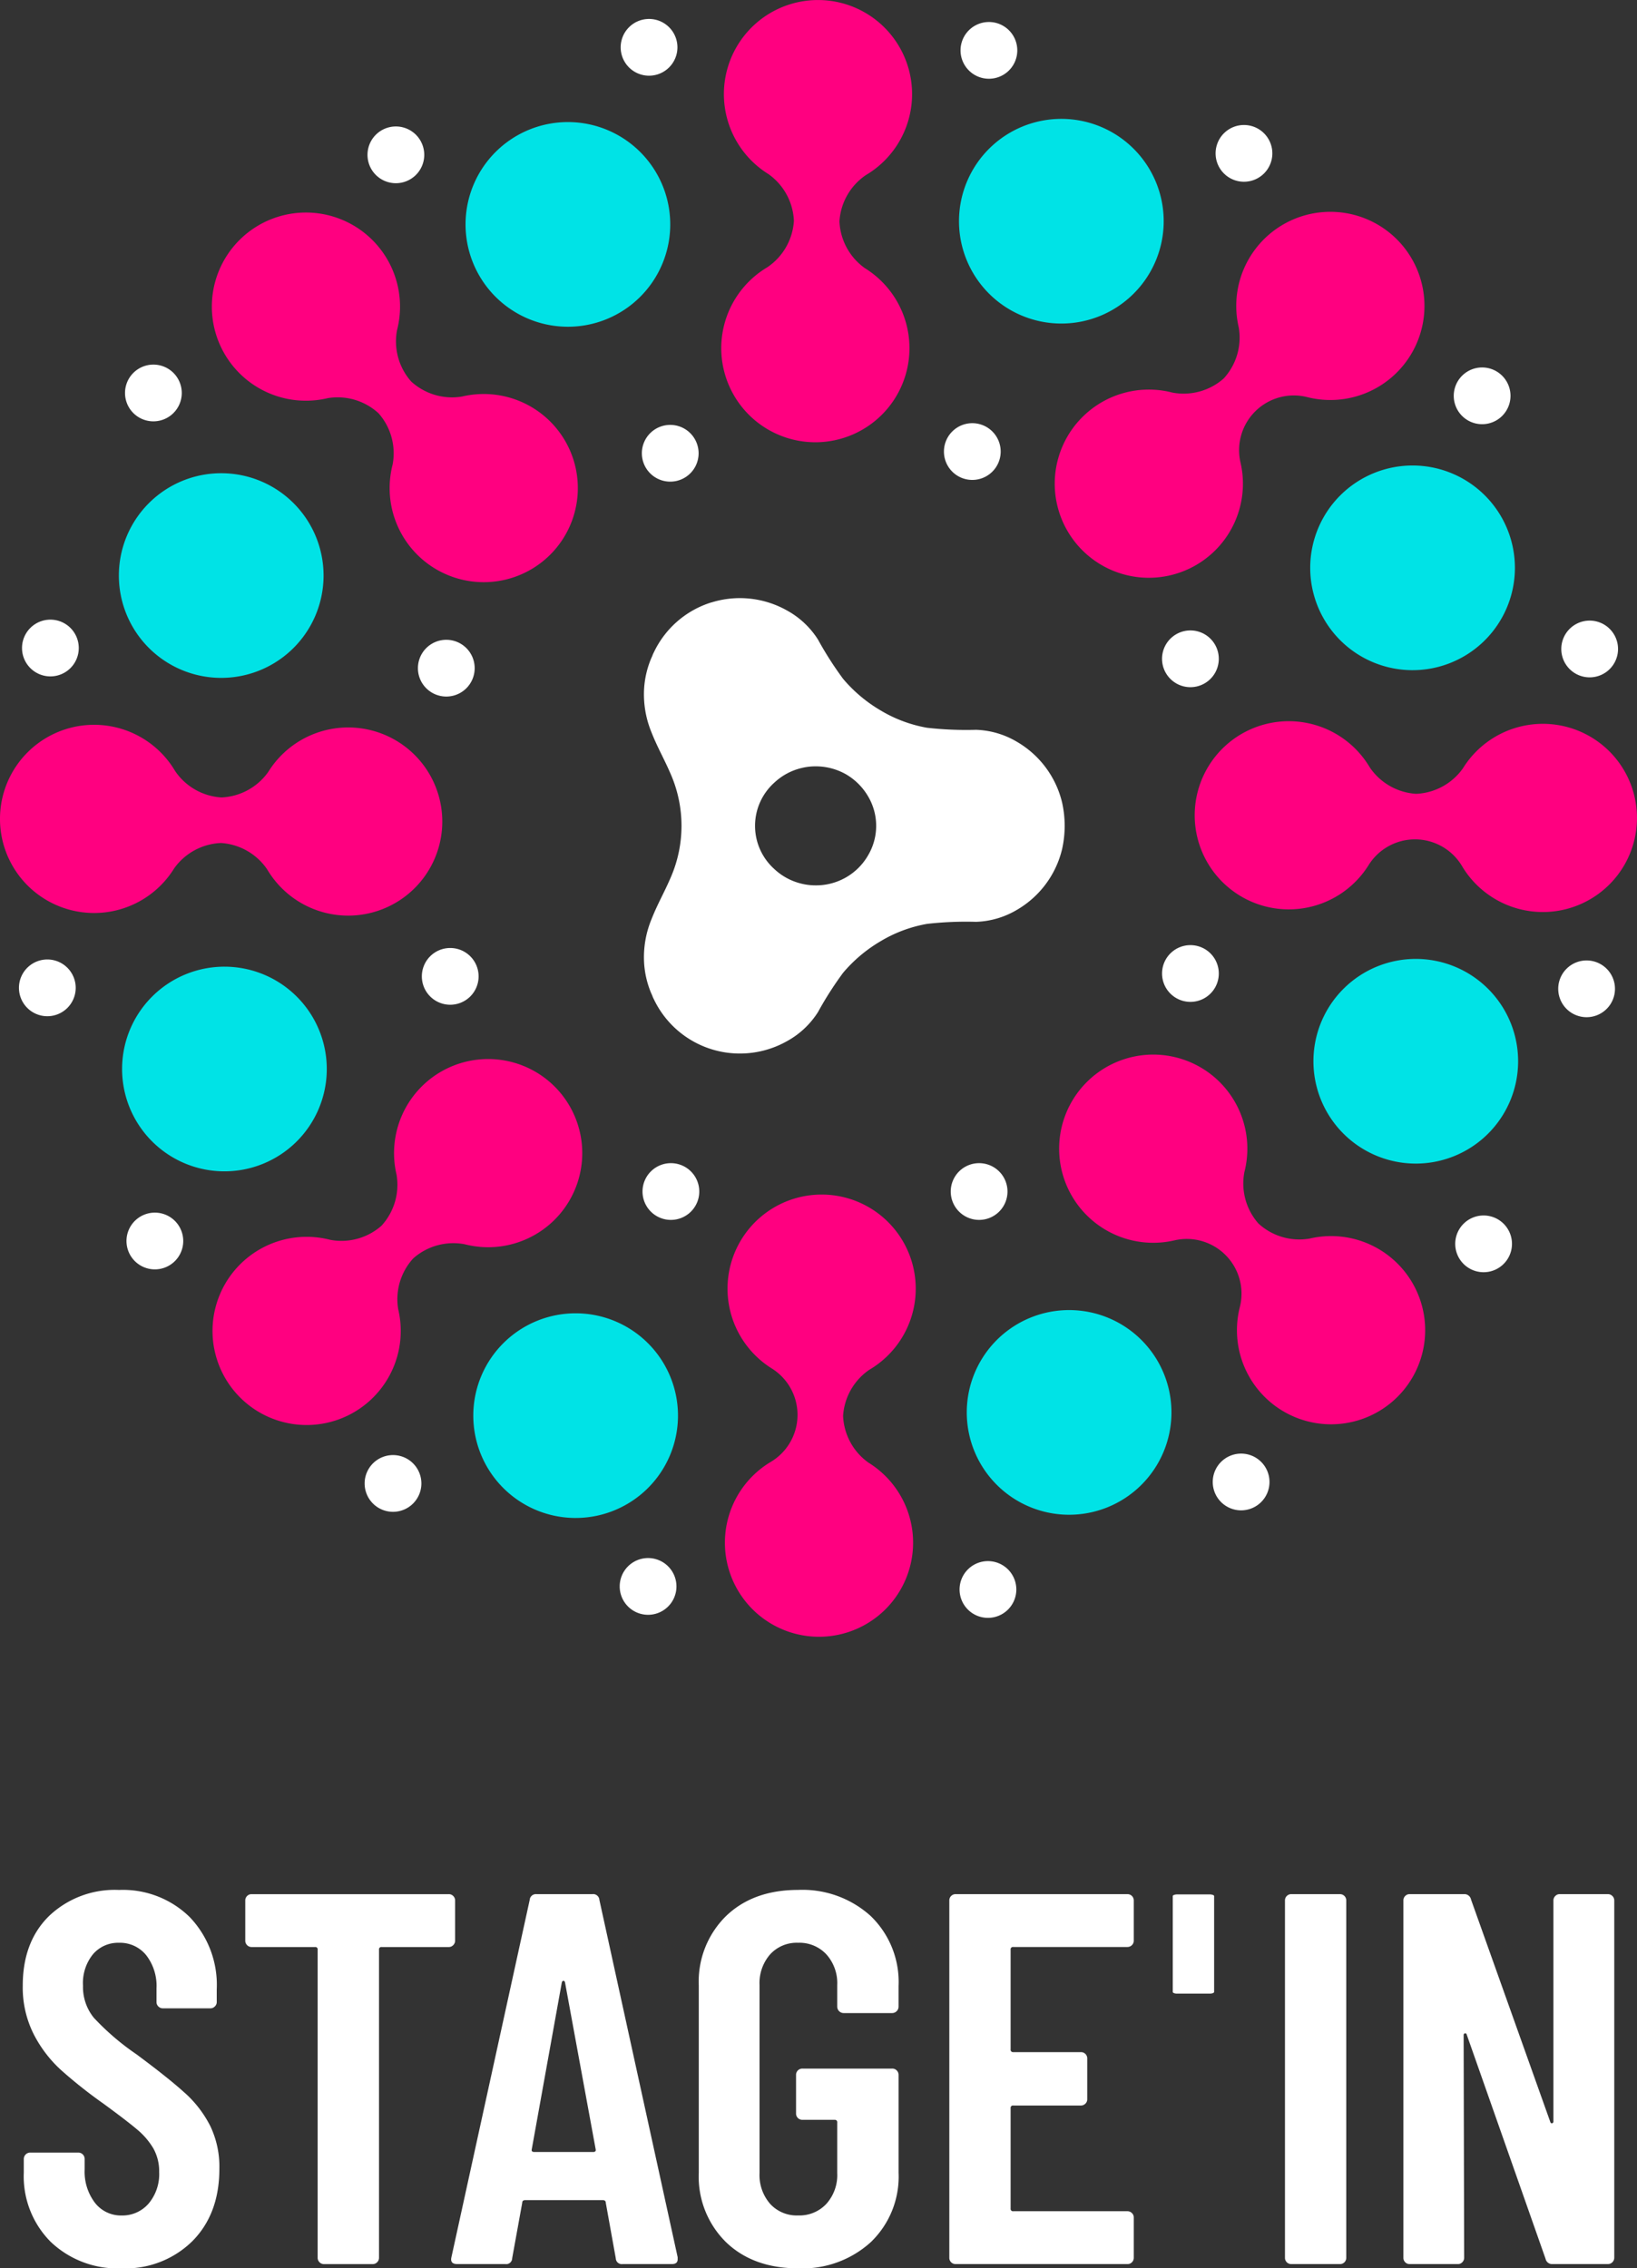 <?xml version="1.0" encoding="UTF-8"?>
<svg xmlns="http://www.w3.org/2000/svg" xmlns:xlink="http://www.w3.org/1999/xlink" id="Group_2" data-name="Group 2" width="239.474" height="331.863" viewBox="0 0 239.474 331.863">
  <rect x="0" y="0" width="239.474" height="331.863" fill="#333333" stroke="none"/>
  <defs>
    <clipPath id="clip-path">
      <rect id="Rectangle_2" data-name="Rectangle 2" width="239.474" height="331.863" fill="none"></rect>
    </clipPath>
  </defs>
  <g id="Group_1" data-name="Group 1" clip-path="url(#clip-path)">
    <path id="Path_1" data-name="Path 1" d="M28.08,390.487q-2.406-2.191-7.113-5.682a36.97,36.97,0,0,1-6.226-5.337,7.146,7.146,0,0,1-1.585-4.708,6.68,6.68,0,0,1,1.471-4.6,4.822,4.822,0,0,1,3.791-1.662,4.917,4.917,0,0,1,3.982,1.815,7.332,7.332,0,0,1,1.509,4.832v2.015a.872.872,0,0,0,.267.649.9.9,0,0,0,.658.277h6.952a.889.889,0,0,0,.659-.277.88.88,0,0,0,.277-.649V375.3a14.363,14.363,0,0,0-3.943-10.551,13.944,13.944,0,0,0-10.361-3.982,13.934,13.934,0,0,0-10.207,3.791q-3.867,3.781-3.867,10.207a15.148,15.148,0,0,0,1.585,7.076A18.509,18.509,0,0,0,9.87,387.05,69.2,69.2,0,0,0,16.1,392q3.395,2.479,4.947,3.792a10.7,10.7,0,0,1,2.4,2.788,6.832,6.832,0,0,1,.85,3.476,6.679,6.679,0,0,1-1.547,4.6,5.062,5.062,0,0,1-3.944,1.738,4.813,4.813,0,0,1-3.9-1.852,7.517,7.517,0,0,1-1.509-4.879v-1.537a.929.929,0,0,0-.926-.936H5.42a.945.945,0,0,0-.926.936v2a13.573,13.573,0,0,0,3.943,10.131A14.159,14.159,0,0,0,18.8,416.126a13.931,13.931,0,0,0,10.361-3.982q3.939-3.982,3.944-10.561a13.79,13.79,0,0,0-1.318-6.254,16.622,16.622,0,0,0-3.7-4.842" transform="translate(-1.014 -84.262)" fill="#fff"></path>
    <path id="Path_2" data-name="Path 2" d="M77.512,368.37V362.5a.9.9,0,0,0-.277-.659.866.866,0,0,0-.659-.267H47.739a.9.9,0,0,0-.658.267.933.933,0,0,0-.267.659v5.872a.934.934,0,0,0,.267.659.9.9,0,0,0,.658.277h9.282a.336.336,0,0,1,.382.382v45.08a.9.9,0,0,0,.277.659.875.875,0,0,0,.659.267h7.112a.888.888,0,0,0,.65-.267.9.9,0,0,0,.277-.659v-45.08a.336.336,0,0,1,.382-.382h9.816a.873.873,0,0,0,.659-.277.905.905,0,0,0,.277-.659" transform="translate(-10.934 -84.451)" fill="#fff"></path>
    <path id="Path_3" data-name="Path 3" d="M106.79,361.571H98.6a.911.911,0,0,0-1,.85l-11.45,52.271c-.153.668.134,1,.85,1h7.037a.869.869,0,0,0,1-.85l1.471-8.117c0-.258.153-.392.468-.392h11.286c.315,0,.468.134.468.392l1.462,8.117a.881.881,0,0,0,1.012.85h7.191c.563,0,.85-.229.85-.7v-.305l-11.449-52.271a.913.913,0,0,0-1-.85m.077,37.728H98.292c-.315,0-.449-.124-.392-.382l4.4-24.435c.057-.153.133-.229.238-.229s.181.076.229.229l4.487,24.435c.048.258-.076.382-.391.382" transform="translate(-20.112 -84.451)" fill="#fff"></path>
    <path id="Path_4" data-name="Path 4" d="M158.538,364.591a14.855,14.855,0,0,0-10.628-3.829q-6.574,0-10.551,3.829a13.446,13.446,0,0,0-3.982,10.17v27.367a13.445,13.445,0,0,0,3.982,10.169q3.981,3.825,10.551,3.829a14.855,14.855,0,0,0,10.628-3.829,13.3,13.3,0,0,0,4.068-10.169v-14.3a.9.9,0,0,0-.277-.658.877.877,0,0,0-.658-.267h-13.14a.914.914,0,0,0-.926.926v5.643a.914.914,0,0,0,.926.927h4.717a.342.342,0,0,1,.382.392V402.2a6.3,6.3,0,0,1-1.585,4.488,5.373,5.373,0,0,1-4.135,1.7,5.262,5.262,0,0,1-4.1-1.7,6.409,6.409,0,0,1-1.547-4.488V374.674a6.4,6.4,0,0,1,1.547-4.478,5.262,5.262,0,0,1,4.1-1.7,5.373,5.373,0,0,1,4.135,1.7,6.293,6.293,0,0,1,1.585,4.478v3.18a.946.946,0,0,0,.937.927h7.1a.948.948,0,0,0,.936-.927v-3.017a13.4,13.4,0,0,0-4.068-10.246" transform="translate(-31.153 -84.262)" fill="#fff"></path>
    <path id="Path_5" data-name="Path 5" d="M207.253,361.572H182.12a.912.912,0,0,0-.926.927v52.27a.911.911,0,0,0,.926.926h25.133a.911.911,0,0,0,.926-.926v-5.882a.859.859,0,0,0-.267-.649.9.9,0,0,0-.659-.277h-16.7a.342.342,0,0,1-.391-.382v-14.7a.341.341,0,0,1,.391-.382h9.892a.907.907,0,0,0,.66-.277.874.874,0,0,0,.267-.649v-5.959a.912.912,0,0,0-.927-.926h-9.892a.349.349,0,0,1-.391-.392v-14.61a.341.341,0,0,1,.391-.382h16.7a.9.9,0,0,0,.659-.277.893.893,0,0,0,.267-.658V362.5a.912.912,0,0,0-.926-.927" transform="translate(-42.321 -84.452)" fill="#fff"></path>
    <path id="Path_6" data-name="Path 6" d="M253.3,361.572h-7.113a.912.912,0,0,0-.927.927v52.27a.911.911,0,0,0,.927.926H253.3a.912.912,0,0,0,.927-.926V362.5a.914.914,0,0,0-.927-.927" transform="translate(-57.284 -84.452)" fill="#fff"></path>
    <path id="Path_7" data-name="Path 7" d="M229.713,361.7a1.227,1.227,0,0,0-.449-.077h-4.8a1.2,1.2,0,0,0-.439.077c-.124.048-.182.1-.182.172v14.008c0,.077.057.134.182.182a1.2,1.2,0,0,0,.439.077h4.8a1.227,1.227,0,0,0,.449-.077c.124-.048.182-.105.182-.182V361.869c0-.067-.057-.124-.182-.172" transform="translate(-52.282 -84.463)" fill="#fff"></path>
    <path id="Path_8" data-name="Path 8" d="M297.774,361.572h-7.037a.858.858,0,0,0-.65.267.9.9,0,0,0-.277.659v32.323a.239.239,0,0,1-.191.267c-.133.029-.22-.038-.267-.191l-11.6-32.552a.967.967,0,0,0-1-.773h-7.963a.878.878,0,0,0-.659.267.892.892,0,0,0-.267.659v52.27a.893.893,0,0,0,.267.659.88.88,0,0,0,.659.267h7.028a.865.865,0,0,0,.658-.267.9.9,0,0,0,.277-.659l-.076-32.552c0-.163.057-.248.191-.277s.219.038.267.2l11.526,32.781a.966.966,0,0,0,1,.773h8.116a.928.928,0,0,0,.935-.926V362.5a.9.9,0,0,0-.277-.659.891.891,0,0,0-.658-.267" transform="translate(-62.563 -84.452)" fill="#fff"></path>
    <path id="Path_9" data-name="Path 9" d="M88.07,126.327a4.151,4.151,0,1,0-4.193,4.107,4.15,4.15,0,0,0,4.193-4.107" transform="translate(-18.631 -28.527)" fill="#fff"></path>
    <path id="Path_10" data-name="Path 10" d="M230.1,124.538a4.151,4.151,0,1,0-4.193,4.107,4.15,4.15,0,0,0,4.193-4.107" transform="translate(-51.805 -28.109)" fill="#fff"></path>
    <path id="Path_11" data-name="Path 11" d="M221.8,184.522a4.151,4.151,0,1,0,4.193-4.107,4.15,4.15,0,0,0-4.193,4.107" transform="translate(-51.805 -42.139)" fill="#fff"></path>
    <path id="Path_12" data-name="Path 12" d="M80.519,185.069a4.151,4.151,0,1,0,4.193-4.107,4.15,4.15,0,0,0-4.193,4.107" transform="translate(-18.807 -42.267)" fill="#fff"></path>
    <path id="Path_13" data-name="Path 13" d="M126.833,222.034a4.151,4.151,0,1,0,4.107,4.193,4.15,4.15,0,0,0-4.107-4.193" transform="translate(-28.645 -51.86)" fill="#fff"></path>
    <path id="Path_14" data-name="Path 14" d="M181.467,226.141a4.151,4.151,0,1,0,4.193-4.107,4.15,4.15,0,0,0-4.193,4.107" transform="translate(-42.385 -51.86)" fill="#fff"></path>
    <path id="Path_15" data-name="Path 15" d="M122.512,85.215a4.151,4.151,0,1,0,4.193-4.107,4.15,4.15,0,0,0-4.193,4.107" transform="translate(-28.615 -18.944)" fill="#fff"></path>
    <path id="Path_16" data-name="Path 16" d="M184.275,89.083a4.151,4.151,0,1,0-4.107-4.193,4.15,4.15,0,0,0,4.107,4.193" transform="translate(-42.081 -18.868)" fill="#fff"></path>
    <path id="Path_17" data-name="Path 17" d="M190.207,305.117a4.151,4.151,0,1,0-5.869-.061,4.15,4.15,0,0,0,5.869.061" transform="translate(-42.778 -69.604)" fill="#fff"></path>
    <path id="Path_18" data-name="Path 18" d="M119.529,298.6a4.151,4.151,0,1,0,5.869.061,4.15,4.15,0,0,0-5.869-.061" transform="translate(-27.627 -69.467)" fill="#fff"></path>
    <path id="Path_19" data-name="Path 19" d="M94.832,254.969a14.972,14.972,0,1,0,21.173.219,14.973,14.973,0,0,0-21.173-.219" transform="translate(-21.1 -58.554)" fill="#00e3e6"></path>
    <path id="Path_20" data-name="Path 20" d="M159.509,253.65a13.766,13.766,0,1,0-14.238-.148,8.006,8.006,0,0,1-.135,13.6,13.765,13.765,0,1,0,14.229.148,8.841,8.841,0,0,1-3.713-6.838v0a8.849,8.849,0,0,1,3.857-6.765" transform="translate(-32.317 -53.26)" fill="#ff0080"></path>
    <path id="Path_21" data-name="Path 21" d="M73.793,277.759a4.151,4.151,0,1,0,4.107,4.193,4.15,4.15,0,0,0-4.107-4.193" transform="translate(-16.256 -64.876)" fill="#fff"></path>
    <path id="Path_22" data-name="Path 22" d="M24.143,235.585a4.151,4.151,0,1,0,4.193-4.107,4.15,4.15,0,0,0-4.193,4.107" transform="translate(-5.639 -54.066)" fill="#fff"></path>
    <path id="Path_23" data-name="Path 23" d="M53.246,199.652a14.972,14.972,0,1,0-15.126,14.817,14.973,14.973,0,0,0,15.126-14.817" transform="translate(-5.443 -43.099)" fill="#00e3e6"></path>
    <path id="Path_24" data-name="Path 24" d="M63.967,251.776a13.756,13.756,0,0,0,3.767-13,8.844,8.844,0,0,1,2.21-7.46h0a8.85,8.85,0,0,1,7.511-2.057,13.766,13.766,0,1,0-9.964-10.172,8.853,8.853,0,0,1-2.211,7.468,8.845,8.845,0,0,1-7.5,2.056,13.767,13.767,0,1,0,6.19,23.164" transform="translate(-9.479 -47.222)" fill="#ff0080"></path>
    <path id="Path_25" data-name="Path 25" d="M4.866,184.337a4.151,4.151,0,1,0,5.869.061,4.15,4.15,0,0,0-5.869-.061" transform="translate(-0.846 -42.778)" fill="#fff"></path>
    <path id="Path_26" data-name="Path 26" d="M11.258,125.4a4.151,4.151,0,1,0-5.869-.061,4.15,4.15,0,0,0,5.869.061" transform="translate(-0.982 -27.627)" fill="#fff"></path>
    <path id="Path_27" data-name="Path 27" d="M48.139,116a14.972,14.972,0,1,0-21.173-.219A14.973,14.973,0,0,0,48.139,116" transform="translate(-5.3 -21.1)" fill="#00e3e6"></path>
    <path id="Path_28" data-name="Path 28" d="M13.624,165.891a13.757,13.757,0,0,0,11.854-6.528,8.843,8.843,0,0,1,6.839-3.712h0a8.851,8.851,0,0,1,6.766,3.857,13.765,13.765,0,1,0,.147-14.238,8.854,8.854,0,0,1-6.844,3.717,8.84,8.84,0,0,1-6.76-3.853,13.767,13.767,0,1,0-12,20.757" transform="translate(0 -32.317)" fill="#ff0080"></path>
    <path id="Path_29" data-name="Path 29" d="M27.97,77.9a4.151,4.151,0,1,0-4.107-4.193A4.15,4.15,0,0,0,27.97,77.9" transform="translate(-5.574 -16.256)" fill="#fff"></path>
    <path id="Path_30" data-name="Path 30" d="M74.251,32.443a4.151,4.151,0,1,0-4.107-4.193,4.15,4.15,0,0,0,4.107,4.193" transform="translate(-16.383 -5.639)" fill="#fff"></path>
    <path id="Path_31" data-name="Path 31" d="M103.675,53.245A14.972,14.972,0,1,0,88.859,38.118a14.973,14.973,0,0,0,14.817,15.126" transform="translate(-20.754 -5.442)" fill="#00e3e6"></path>
    <path id="Path_32" data-name="Path 32" d="M57.361,67.733a8.844,8.844,0,0,1,7.46,2.21h0a8.85,8.85,0,0,1,2.057,7.511,13.765,13.765,0,1,0,10.172-9.964,8.852,8.852,0,0,1-7.468-2.211,8.842,8.842,0,0,1-2.056-7.5,13.765,13.765,0,1,0-10.166,9.957" transform="translate(-9.443 -9.478)" fill="#ff0080"></path>
    <path id="Path_33" data-name="Path 33" d="M125.524,10.735a4.151,4.151,0,1,0-5.869-.061,4.15,4.15,0,0,0,5.869.061" transform="translate(-27.671 -0.845)" fill="#fff"></path>
    <path id="Path_34" data-name="Path 34" d="M190.393,11.318a4.151,4.151,0,1,0-5.869-.061,4.15,4.15,0,0,0,5.869.061" transform="translate(-42.822 -0.982)" fill="#fff"></path>
    <path id="Path_35" data-name="Path 35" d="M208.494,48.358a14.972,14.972,0,1,0-21.173-.219,14.973,14.973,0,0,0,21.173.219" transform="translate(-42.754 -5.299)" fill="#00e3e6"></path>
    <path id="Path_36" data-name="Path 36" d="M144.436,39.083a13.766,13.766,0,1,0,14.238.148,8.856,8.856,0,0,1-3.717-6.845,8.842,8.842,0,0,1,3.852-6.76,13.765,13.765,0,1,0-14.229-.148,8.841,8.841,0,0,1,3.713,6.838v0a8.849,8.849,0,0,1-3.857,6.765" transform="translate(-32.155 0)" fill="#ff0080"></path>
    <path id="Path_37" data-name="Path 37" d="M236.128,32.164a4.151,4.151,0,1,0-4.107-4.193,4.15,4.15,0,0,0,4.107,4.193" transform="translate(-54.193 -5.574)" fill="#fff"></path>
    <path id="Path_38" data-name="Path 38" d="M281.584,78.445a4.151,4.151,0,1,0-4.107-4.193,4.15,4.15,0,0,0,4.107,4.193" transform="translate(-64.81 -16.383)" fill="#fff"></path>
    <path id="Path_39" data-name="Path 39" d="M265.206,88.859a14.972,14.972,0,1,0,14.817,15.126,14.973,14.973,0,0,0-14.817-15.126" transform="translate(-58.41 -20.754)" fill="#00e3e6"></path>
    <path id="Path_40" data-name="Path 40" d="M205.446,70.378a13.765,13.765,0,1,0,23.033,6.674,8.006,8.006,0,0,1,9.715-9.524,13.766,13.766,0,1,0-9.956-10.166,8.842,8.842,0,0,1-2.211,7.46h0a8.851,8.851,0,0,1-7.511,2.056,13.755,13.755,0,0,0-13.069,3.5" transform="translate(-47.02 -9.443)" fill="#ff0080"></path>
    <path id="Path_41" data-name="Path 41" d="M305.057,125.585a4.151,4.151,0,1,0-5.869-.061,4.15,4.15,0,0,0,5.869.061" transform="translate(-69.604 -27.671)" fill="#fff"></path>
    <path id="Path_42" data-name="Path 42" d="M298.664,184.524a4.151,4.151,0,1,0,5.869.061,4.151,4.151,0,0,0-5.869-.061" transform="translate(-69.467 -42.822)" fill="#fff"></path>
    <path id="Path_43" data-name="Path 43" d="M276.361,187.541a14.972,14.972,0,1,0-.219,21.173,14.973,14.973,0,0,0,.219-21.173" transform="translate(-58.554 -42.754)" fill="#00e3e6"></path>
    <path id="Path_44" data-name="Path 44" d="M279.11,138.054a13.757,13.757,0,0,0-11.854,6.528,8.843,8.843,0,0,1-6.84,3.712h0a8.851,8.851,0,0,1-6.766-3.857,13.765,13.765,0,1,0-.147,14.238,8,8,0,0,1,13.6.136,13.767,13.767,0,1,0,12-20.757" transform="translate(-53.26 -32.155)" fill="#ff0080"></path>
    <path id="Path_45" data-name="Path 45" d="M277.759,236.127a4.151,4.151,0,1,0,4.193-4.107,4.151,4.151,0,0,0-4.193,4.107" transform="translate(-64.876 -54.192)" fill="#fff"></path>
    <path id="Path_46" data-name="Path 46" d="M235.671,277.477a4.151,4.151,0,1,0,4.107,4.193,4.151,4.151,0,0,0-4.107-4.193" transform="translate(-54.066 -64.81)" fill="#fff"></path>
    <path id="Path_47" data-name="Path 47" d="M199.652,250.079a14.972,14.972,0,1,0,14.817,15.126,14.972,14.972,0,0,0-14.817-15.126" transform="translate(-43.099 -58.41)" fill="#00e3e6"></path>
    <path id="Path_48" data-name="Path 48" d="M251.776,232a13.756,13.756,0,0,0-13-3.767,8.844,8.844,0,0,1-7.46-2.21h0a8.849,8.849,0,0,1-2.057-7.511,13.766,13.766,0,1,0-10.172,9.964,8.006,8.006,0,0,1,9.524,9.715A13.767,13.767,0,1,0,251.776,232" transform="translate(-47.222 -47.02)" fill="#ff0080"></path>
    <path id="Path_49" data-name="Path 49" d="M132.783,114.795a13.868,13.868,0,0,0-8.427,7.314,3.314,3.314,0,0,0-.194.428l-.05.129c-.04.09-.07.174-.12.264a13.558,13.558,0,0,0-1.064,4.53,14.556,14.556,0,0,0,1.059,6.289c.924,2.347,1.864,3.893,2.863,6.23a18.919,18.919,0,0,1,0,15.005c-1,2.336-1.939,3.883-2.863,6.23a14.552,14.552,0,0,0-1.059,6.289,13.558,13.558,0,0,0,1.064,4.529c.05.09.08.174.12.264l.05.13a3.36,3.36,0,0,0,.194.428,13.922,13.922,0,0,0,12.459,7.945,14.022,14.022,0,0,0,7.03-1.815,12.46,12.46,0,0,0,4.524-4.251,50.523,50.523,0,0,1,3.679-5.753,21.26,21.26,0,0,1,5.484-4.614,19.9,19.9,0,0,1,6.791-2.535,51.024,51.024,0,0,1,7.165-.3,12.46,12.46,0,0,0,5.961-1.74,14.06,14.06,0,0,0,6.637-8.93,15.672,15.672,0,0,0,0-6.752,14.06,14.06,0,0,0-6.637-8.93,12.46,12.46,0,0,0-5.961-1.74,51.022,51.022,0,0,1-7.165-.3,19.881,19.881,0,0,1-6.791-2.535,21.245,21.245,0,0,1-5.484-4.614,50.581,50.581,0,0,1-3.679-5.752,12.456,12.456,0,0,0-4.524-4.251,14.03,14.03,0,0,0-11.063-1.183m19.664,25.133a8.973,8.973,0,0,1,3.276,3.281,8.466,8.466,0,0,1,0,8.542,8.776,8.776,0,0,1-7.761,4.435,8.562,8.562,0,0,1-2.029-.253,8.777,8.777,0,0,1-3.968-2.148,8.49,8.49,0,0,1,0-12.609,8.768,8.768,0,0,1,3.968-2.148,8.523,8.523,0,0,1,2.029-.254,8.989,8.989,0,0,1,4.484,1.153" transform="translate(-28.706 -26.665)" fill="#fff"></path>
  </g>
</svg>
